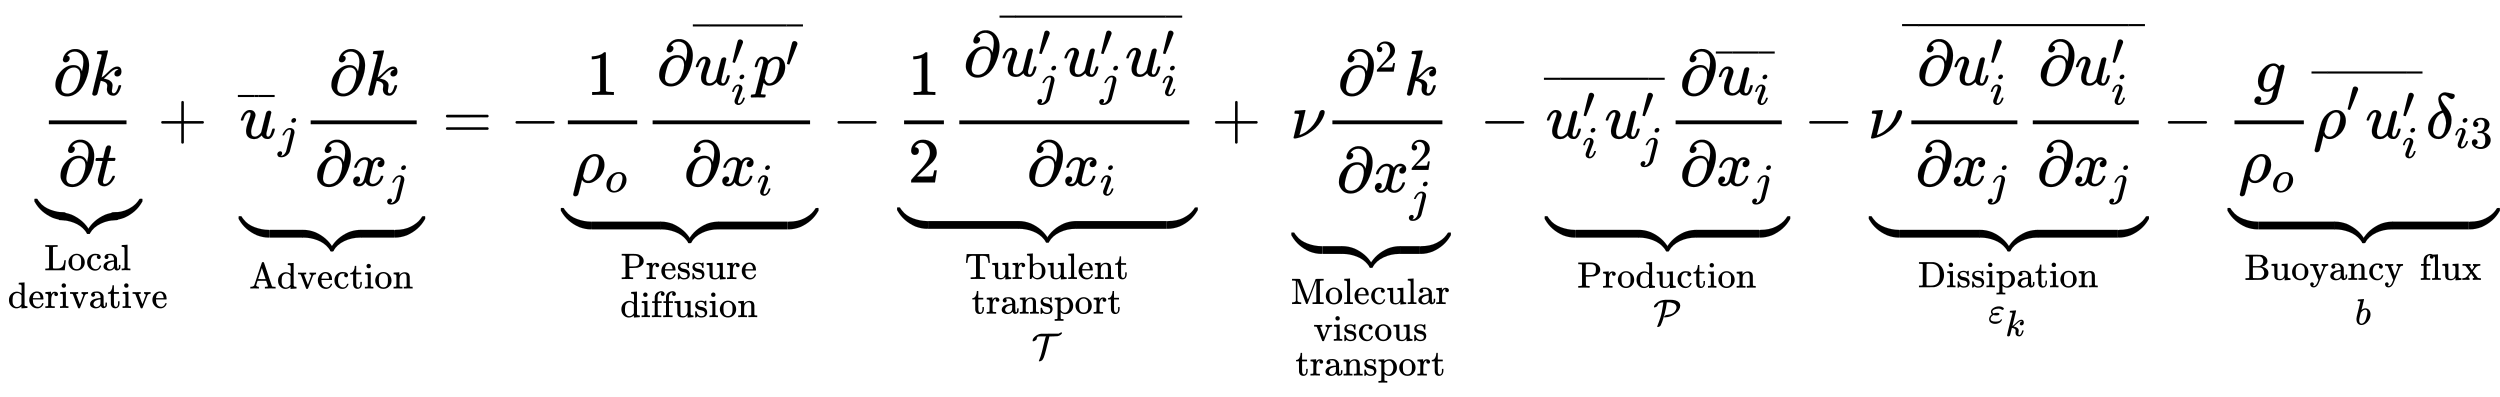 <svg xmlns:xlink="http://www.w3.org/1999/xlink" width="90.423ex" height="14.343ex" style="vertical-align: -9.338ex; margin-right: -0.028ex;" viewBox="0 -2154.8 38931.8 6175.3" role="img" focusable="false" xmlns="http://www.w3.org/2000/svg" aria-labelledby="MathJax-SVG-1-Title"><title id="MathJax-SVG-1-Title">ModifyingBelow StartFraction partial differential k Over partial differential t EndFraction With bottom brace Underscript StartLayout 1st Row  Local 2nd Row  derivative EndLayout Endscripts plus ModifyingBelow u overbar Subscript j Baseline StartFraction partial differential k Over partial differential x Subscript j Baseline EndFraction With bottom brace Underscript StartLayout 1st Row  Advection 2nd Row  Blank EndLayout Endscripts equals minus ModifyingBelow StartFraction 1 Over rho Subscript o Baseline EndFraction StartFraction partial differential ModifyingAbove u prime Subscript i Baseline p Superscript prime Baseline With bar Over partial differential x Subscript i Baseline EndFraction With bottom brace Underscript StartLayout 1st Row  Pressure 2nd Row  diffusion EndLayout Endscripts minus ModifyingBelow one half StartFraction partial differential ModifyingAbove u prime Subscript j Baseline u prime Subscript j Baseline u Subscript i Superscript prime Baseline With bar Over partial differential x Subscript i Baseline EndFraction With bottom brace Underscript StartLayout 1st Row  StartLayout 1st Row  Turbulent 2nd Row  transport EndLayout 2nd Row  script upper T EndLayout Endscripts plus ModifyingBelow nu StartFraction partial differential squared k Over partial differential x Subscript j Superscript 2 Baseline EndFraction With bottom brace Underscript StartLayout 1st Row  StartLayout 1st Row  Molecular 2nd Row  viscous EndLayout 2nd Row  transport EndLayout Endscripts minus ModifyingBelow ModifyingAbove u prime Subscript i Baseline u Subscript j Superscript prime Baseline With bar StartFraction partial differential u Subscript i Baseline overbar Over partial differential x Subscript j Baseline EndFraction With bottom brace Underscript StartLayout 1st Row  Production 2nd Row  script upper P EndLayout Endscripts minus ModifyingBelow nu ModifyingAbove StartFraction partial differential u Subscript i Superscript prime Baseline Over partial differential x Subscript j Baseline EndFraction StartFraction partial differential u Subscript i Superscript prime Baseline Over partial differential x Subscript j Baseline EndFraction With bar With bottom brace Underscript StartLayout 1st Row  Dissipation 2nd Row  epsilon Subscript k Baseline EndLayout Endscripts minus ModifyingBelow StartFraction g Over rho Subscript o Baseline EndFraction ModifyingAbove rho prime u Subscript i Superscript prime Baseline With bar delta Subscript i Baseline 3 Baseline With bottom brace Underscript StartLayout 1st Row  Buoyancy flux 2nd Row  b EndLayout Endscripts</title><defs aria-hidden="true"><path stroke-width="1" id="E1-MJMAIN-2202" d="M202 508Q179 508 169 520T158 547Q158 557 164 577T185 624T230 675T301 710L333 715H345Q378 715 384 714Q447 703 489 661T549 568T566 457Q566 362 519 240T402 53Q321 -22 223 -22Q123 -22 73 56Q42 102 42 148V159Q42 276 129 370T322 465Q383 465 414 434T455 367L458 378Q478 461 478 515Q478 603 437 639T344 676Q266 676 223 612Q264 606 264 572Q264 547 246 528T202 508ZM430 306Q430 372 401 400T333 428Q270 428 222 382Q197 354 183 323T150 221Q132 149 132 116Q132 21 232 21Q244 21 250 22Q327 35 374 112Q389 137 409 196T430 306Z"></path><path stroke-width="1" id="E1-MJMATHI-6B" d="M121 647Q121 657 125 670T137 683Q138 683 209 688T282 694Q294 694 294 686Q294 679 244 477Q194 279 194 272Q213 282 223 291Q247 309 292 354T362 415Q402 442 438 442Q468 442 485 423T503 369Q503 344 496 327T477 302T456 291T438 288Q418 288 406 299T394 328Q394 353 410 369T442 390L458 393Q446 405 434 405H430Q398 402 367 380T294 316T228 255Q230 254 243 252T267 246T293 238T320 224T342 206T359 180T365 147Q365 130 360 106T354 66Q354 26 381 26Q429 26 459 145Q461 153 479 153H483Q499 153 499 144Q499 139 496 130Q455 -11 378 -11Q333 -11 305 15T277 90Q277 108 280 121T283 145Q283 167 269 183T234 206T200 217T182 220H180Q168 178 159 139T145 81T136 44T129 20T122 7T111 -2Q98 -11 83 -11Q66 -11 57 -1T48 16Q48 26 85 176T158 471L195 616Q196 629 188 632T149 637H144Q134 637 131 637T124 640T121 647Z"></path><path stroke-width="1" id="E1-MJMATHI-74" d="M26 385Q19 392 19 395Q19 399 22 411T27 425Q29 430 36 430T87 431H140L159 511Q162 522 166 540T173 566T179 586T187 603T197 615T211 624T229 626Q247 625 254 615T261 596Q261 589 252 549T232 470L222 433Q222 431 272 431H323Q330 424 330 420Q330 398 317 385H210L174 240Q135 80 135 68Q135 26 162 26Q197 26 230 60T283 144Q285 150 288 151T303 153H307Q322 153 322 145Q322 142 319 133Q314 117 301 95T267 48T216 6T155 -11Q125 -11 98 4T59 56Q57 64 57 83V101L92 241Q127 382 128 383Q128 385 77 385H26Z"></path><path stroke-width="1" id="E1-MJSZ4-E152" d="M-24 327L-18 333H-1Q11 333 15 333T22 329T27 322T35 308T54 284Q115 203 225 162T441 120Q454 120 457 117T460 95V60V28Q460 8 457 4T442 0Q355 0 260 36Q75 118 -16 278L-24 292V327Z"></path><path stroke-width="1" id="E1-MJSZ4-E153" d="M-10 60V95Q-10 113 -7 116T9 120Q151 120 250 171T396 284Q404 293 412 305T424 324T431 331Q433 333 451 333H468L474 327V292L466 278Q375 118 190 36Q95 0 8 0Q-5 0 -7 3T-10 24V60Z"></path><path stroke-width="1" id="E1-MJSZ4-E151" d="M-10 60Q-10 104 -10 111T-5 118Q-1 120 10 120Q96 120 190 84Q375 2 466 -158L474 -172V-207L468 -213H451H447Q437 -213 434 -213T428 -209T423 -202T414 -187T396 -163Q331 -82 224 -41T9 0Q-4 0 -7 3T-10 25V60Z"></path><path stroke-width="1" id="E1-MJSZ4-E150" d="M-18 -213L-24 -207V-172L-16 -158Q75 2 260 84Q334 113 415 119Q418 119 427 119T440 120Q454 120 457 117T460 98V60V25Q460 7 457 4T441 0Q308 0 193 -55T25 -205Q21 -211 18 -212T-1 -213H-18Z"></path><path stroke-width="1" id="E1-MJMAIN-4C" d="M128 622Q121 629 117 631T101 634T58 637H25V683H36Q48 680 182 680Q324 680 348 683H360V637H333Q273 637 258 635T233 622L232 342V129Q232 57 237 52Q243 47 313 47Q384 47 410 53Q470 70 498 110T536 221Q536 226 537 238T540 261T542 272T562 273H582V268Q580 265 568 137T554 5V0H25V46H58Q100 47 109 49T128 61V622Z"></path><path stroke-width="1" id="E1-MJMAIN-6F" d="M28 214Q28 309 93 378T250 448Q340 448 405 380T471 215Q471 120 407 55T250 -10Q153 -10 91 57T28 214ZM250 30Q372 30 372 193V225V250Q372 272 371 288T364 326T348 362T317 390T268 410Q263 411 252 411Q222 411 195 399Q152 377 139 338T126 246V226Q126 130 145 91Q177 30 250 30Z"></path><path stroke-width="1" id="E1-MJMAIN-63" d="M370 305T349 305T313 320T297 358Q297 381 312 396Q317 401 317 402T307 404Q281 408 258 408Q209 408 178 376Q131 329 131 219Q131 137 162 90Q203 29 272 29Q313 29 338 55T374 117Q376 125 379 127T395 129H409Q415 123 415 120Q415 116 411 104T395 71T366 33T318 2T249 -11Q163 -11 99 53T34 214Q34 318 99 383T250 448T370 421T404 357Q404 334 387 320Z"></path><path stroke-width="1" id="E1-MJMAIN-61" d="M137 305T115 305T78 320T63 359Q63 394 97 421T218 448Q291 448 336 416T396 340Q401 326 401 309T402 194V124Q402 76 407 58T428 40Q443 40 448 56T453 109V145H493V106Q492 66 490 59Q481 29 455 12T400 -6T353 12T329 54V58L327 55Q325 52 322 49T314 40T302 29T287 17T269 6T247 -2T221 -8T190 -11Q130 -11 82 20T34 107Q34 128 41 147T68 188T116 225T194 253T304 268H318V290Q318 324 312 340Q290 411 215 411Q197 411 181 410T156 406T148 403Q170 388 170 359Q170 334 154 320ZM126 106Q126 75 150 51T209 26Q247 26 276 49T315 109Q317 116 318 175Q318 233 317 233Q309 233 296 232T251 223T193 203T147 166T126 106Z"></path><path stroke-width="1" id="E1-MJMAIN-6C" d="M42 46H56Q95 46 103 60V68Q103 77 103 91T103 124T104 167T104 217T104 272T104 329Q104 366 104 407T104 482T104 542T103 586T103 603Q100 622 89 628T44 637H26V660Q26 683 28 683L38 684Q48 685 67 686T104 688Q121 689 141 690T171 693T182 694H185V379Q185 62 186 60Q190 52 198 49Q219 46 247 46H263V0H255L232 1Q209 2 183 2T145 3T107 3T57 1L34 0H26V46H42Z"></path><path stroke-width="1" id="E1-MJMAIN-64" d="M376 495Q376 511 376 535T377 568Q377 613 367 624T316 637H298V660Q298 683 300 683L310 684Q320 685 339 686T376 688Q393 689 413 690T443 693T454 694H457V390Q457 84 458 81Q461 61 472 55T517 46H535V0Q533 0 459 -5T380 -11H373V44L365 37Q307 -11 235 -11Q158 -11 96 50T34 215Q34 315 97 378T244 442Q319 442 376 393V495ZM373 342Q328 405 260 405Q211 405 173 369Q146 341 139 305T131 211Q131 155 138 120T173 59Q203 26 251 26Q322 26 373 103V342Z"></path><path stroke-width="1" id="E1-MJMAIN-65" d="M28 218Q28 273 48 318T98 391T163 433T229 448Q282 448 320 430T378 380T406 316T415 245Q415 238 408 231H126V216Q126 68 226 36Q246 30 270 30Q312 30 342 62Q359 79 369 104L379 128Q382 131 395 131H398Q415 131 415 121Q415 117 412 108Q393 53 349 21T250 -11Q155 -11 92 58T28 218ZM333 275Q322 403 238 411H236Q228 411 220 410T195 402T166 381T143 340T127 274V267H333V275Z"></path><path stroke-width="1" id="E1-MJMAIN-72" d="M36 46H50Q89 46 97 60V68Q97 77 97 91T98 122T98 161T98 203Q98 234 98 269T98 328L97 351Q94 370 83 376T38 385H20V408Q20 431 22 431L32 432Q42 433 60 434T96 436Q112 437 131 438T160 441T171 442H174V373Q213 441 271 441H277Q322 441 343 419T364 373Q364 352 351 337T313 322Q288 322 276 338T263 372Q263 381 265 388T270 400T273 405Q271 407 250 401Q234 393 226 386Q179 341 179 207V154Q179 141 179 127T179 101T180 81T180 66V61Q181 59 183 57T188 54T193 51T200 49T207 48T216 47T225 47T235 46T245 46H276V0H267Q249 3 140 3Q37 3 28 0H20V46H36Z"></path><path stroke-width="1" id="E1-MJMAIN-69" d="M69 609Q69 637 87 653T131 669Q154 667 171 652T188 609Q188 579 171 564T129 549Q104 549 87 564T69 609ZM247 0Q232 3 143 3Q132 3 106 3T56 1L34 0H26V46H42Q70 46 91 49Q100 53 102 60T104 102V205V293Q104 345 102 359T88 378Q74 385 41 385H30V408Q30 431 32 431L42 432Q52 433 70 434T106 436Q123 437 142 438T171 441T182 442H185V62Q190 52 197 50T232 46H255V0H247Z"></path><path stroke-width="1" id="E1-MJMAIN-76" d="M338 431Q344 429 422 429Q479 429 503 431H508V385H497Q439 381 423 345Q421 341 356 172T288 -2Q283 -11 263 -11Q244 -11 239 -2Q99 359 98 364Q93 378 82 381T43 385H19V431H25L33 430Q41 430 53 430T79 430T104 429T122 428Q217 428 232 431H240V385H226Q187 384 184 370Q184 366 235 234L286 102L377 341V349Q377 363 367 372T349 383T335 385H331V431H338Z"></path><path stroke-width="1" id="E1-MJMAIN-74" d="M27 422Q80 426 109 478T141 600V615H181V431H316V385H181V241Q182 116 182 100T189 68Q203 29 238 29Q282 29 292 100Q293 108 293 146V181H333V146V134Q333 57 291 17Q264 -10 221 -10Q187 -10 162 2T124 33T105 68T98 100Q97 107 97 248V385H18V422H27Z"></path><path stroke-width="1" id="E1-MJMAIN-2B" d="M56 237T56 250T70 270H369V420L370 570Q380 583 389 583Q402 583 409 568V270H707Q722 262 722 250T707 230H409V-68Q401 -82 391 -82H389H387Q375 -82 369 -68V230H70Q56 237 56 250Z"></path><path stroke-width="1" id="E1-MJMATHI-75" d="M21 287Q21 295 30 318T55 370T99 420T158 442Q204 442 227 417T250 358Q250 340 216 246T182 105Q182 62 196 45T238 27T291 44T328 78L339 95Q341 99 377 247Q407 367 413 387T427 416Q444 431 463 431Q480 431 488 421T496 402L420 84Q419 79 419 68Q419 43 426 35T447 26Q469 29 482 57T512 145Q514 153 532 153Q551 153 551 144Q550 139 549 130T540 98T523 55T498 17T462 -8Q454 -10 438 -10Q372 -10 347 46Q345 45 336 36T318 21T296 6T267 -6T233 -11Q189 -11 155 7Q103 38 103 113Q103 170 138 262T173 379Q173 380 173 381Q173 390 173 393T169 400T158 404H154Q131 404 112 385T82 344T65 302T57 280Q55 278 41 278H27Q21 284 21 287Z"></path><path stroke-width="1" id="E1-MJMAIN-AF" d="M69 544V590H430V544H69Z"></path><path stroke-width="1" id="E1-MJMATHI-6A" d="M297 596Q297 627 318 644T361 661Q378 661 389 651T403 623Q403 595 384 576T340 557Q322 557 310 567T297 596ZM288 376Q288 405 262 405Q240 405 220 393T185 362T161 325T144 293L137 279Q135 278 121 278H107Q101 284 101 286T105 299Q126 348 164 391T252 441Q253 441 260 441T272 442Q296 441 316 432Q341 418 354 401T367 348V332L318 133Q267 -67 264 -75Q246 -125 194 -164T75 -204Q25 -204 7 -183T-12 -137Q-12 -110 7 -91T53 -71Q70 -71 82 -81T95 -112Q95 -148 63 -167Q69 -168 77 -168Q111 -168 139 -140T182 -74L193 -32Q204 11 219 72T251 197T278 308T289 365Q289 372 288 376Z"></path><path stroke-width="1" id="E1-MJMATHI-78" d="M52 289Q59 331 106 386T222 442Q257 442 286 424T329 379Q371 442 430 442Q467 442 494 420T522 361Q522 332 508 314T481 292T458 288Q439 288 427 299T415 328Q415 374 465 391Q454 404 425 404Q412 404 406 402Q368 386 350 336Q290 115 290 78Q290 50 306 38T341 26Q378 26 414 59T463 140Q466 150 469 151T485 153H489Q504 153 504 145Q504 144 502 134Q486 77 440 33T333 -11Q263 -11 227 52Q186 -10 133 -10H127Q78 -10 57 16T35 71Q35 103 54 123T99 143Q142 143 142 101Q142 81 130 66T107 46T94 41L91 40Q91 39 97 36T113 29T132 26Q168 26 194 71Q203 87 217 139T245 247T261 313Q266 340 266 352Q266 380 251 392T217 404Q177 404 142 372T93 290Q91 281 88 280T72 278H58Q52 284 52 289Z"></path><path stroke-width="1" id="E1-MJSZ4-E154" d="M-10 0V120H410V0H-10Z"></path><path stroke-width="1" id="E1-MJMAIN-41" d="M255 0Q240 3 140 3Q48 3 39 0H32V46H47Q119 49 139 88Q140 91 192 245T295 553T348 708Q351 716 366 716H376Q396 715 400 709Q402 707 508 390L617 67Q624 54 636 51T687 46H717V0H708Q699 3 581 3Q458 3 437 0H427V46H440Q510 46 510 64Q510 66 486 138L462 209H229L209 150Q189 91 189 85Q189 72 209 59T259 46H264V0H255ZM447 255L345 557L244 256Q244 255 345 255H447Z"></path><path stroke-width="1" id="E1-MJMAIN-6E" d="M41 46H55Q94 46 102 60V68Q102 77 102 91T102 122T103 161T103 203Q103 234 103 269T102 328V351Q99 370 88 376T43 385H25V408Q25 431 27 431L37 432Q47 433 65 434T102 436Q119 437 138 438T167 441T178 442H181V402Q181 364 182 364T187 369T199 384T218 402T247 421T285 437Q305 442 336 442Q450 438 463 329Q464 322 464 190V104Q464 66 466 59T477 49Q498 46 526 46H542V0H534L510 1Q487 2 460 2T422 3Q319 3 310 0H302V46H318Q379 46 379 62Q380 64 380 200Q379 335 378 343Q372 371 358 385T334 402T308 404Q263 404 229 370Q202 343 195 315T187 232V168V108Q187 78 188 68T191 55T200 49Q221 46 249 46H265V0H257L234 1Q210 2 183 2T145 3Q42 3 33 0H25V46H41Z"></path><path stroke-width="1" id="E1-MJMAIN-3D" d="M56 347Q56 360 70 367H707Q722 359 722 347Q722 336 708 328L390 327H72Q56 332 56 347ZM56 153Q56 168 72 173H708Q722 163 722 153Q722 140 707 133H70Q56 140 56 153Z"></path><path stroke-width="1" id="E1-MJMAIN-2212" d="M84 237T84 250T98 270H679Q694 262 694 250T679 230H98Q84 237 84 250Z"></path><path stroke-width="1" id="E1-MJMAIN-31" d="M213 578L200 573Q186 568 160 563T102 556H83V602H102Q149 604 189 617T245 641T273 663Q275 666 285 666Q294 666 302 660V361L303 61Q310 54 315 52T339 48T401 46H427V0H416Q395 3 257 3Q121 3 100 0H88V46H114Q136 46 152 46T177 47T193 50T201 52T207 57T213 61V578Z"></path><path stroke-width="1" id="E1-MJMATHI-3C1" d="M58 -216Q25 -216 23 -186Q23 -176 73 26T127 234Q143 289 182 341Q252 427 341 441Q343 441 349 441T359 442Q432 442 471 394T510 276Q510 219 486 165T425 74T345 13T266 -10H255H248Q197 -10 165 35L160 41L133 -71Q108 -168 104 -181T92 -202Q76 -216 58 -216ZM424 322Q424 359 407 382T357 405Q322 405 287 376T231 300Q217 269 193 170L176 102Q193 26 260 26Q298 26 334 62Q367 92 389 158T418 266T424 322Z"></path><path stroke-width="1" id="E1-MJMATHI-6F" d="M201 -11Q126 -11 80 38T34 156Q34 221 64 279T146 380Q222 441 301 441Q333 441 341 440Q354 437 367 433T402 417T438 387T464 338T476 268Q476 161 390 75T201 -11ZM121 120Q121 70 147 48T206 26Q250 26 289 58T351 142Q360 163 374 216T388 308Q388 352 370 375Q346 405 306 405Q243 405 195 347Q158 303 140 230T121 120Z"></path><path stroke-width="1" id="E1-MJMAIN-2032" d="M79 43Q73 43 52 49T30 61Q30 68 85 293T146 528Q161 560 198 560Q218 560 240 545T262 501Q262 496 260 486Q259 479 173 263T84 45T79 43Z"></path><path stroke-width="1" id="E1-MJMATHI-69" d="M184 600Q184 624 203 642T247 661Q265 661 277 649T290 619Q290 596 270 577T226 557Q211 557 198 567T184 600ZM21 287Q21 295 30 318T54 369T98 420T158 442Q197 442 223 419T250 357Q250 340 236 301T196 196T154 83Q149 61 149 51Q149 26 166 26Q175 26 185 29T208 43T235 78T260 137Q263 149 265 151T282 153Q302 153 302 143Q302 135 293 112T268 61T223 11T161 -11Q129 -11 102 10T74 74Q74 91 79 106T122 220Q160 321 166 341T173 380Q173 404 156 404H154Q124 404 99 371T61 287Q60 286 59 284T58 281T56 279T53 278T49 278T41 278H27Q21 284 21 287Z"></path><path stroke-width="1" id="E1-MJMATHI-70" d="M23 287Q24 290 25 295T30 317T40 348T55 381T75 411T101 433T134 442Q209 442 230 378L240 387Q302 442 358 442Q423 442 460 395T497 281Q497 173 421 82T249 -10Q227 -10 210 -4Q199 1 187 11T168 28L161 36Q160 35 139 -51T118 -138Q118 -144 126 -145T163 -148H188Q194 -155 194 -157T191 -175Q188 -187 185 -190T172 -194Q170 -194 161 -194T127 -193T65 -192Q-5 -192 -24 -194H-32Q-39 -187 -39 -183Q-37 -156 -26 -148H-6Q28 -147 33 -136Q36 -130 94 103T155 350Q156 355 156 364Q156 405 131 405Q109 405 94 377T71 316T59 280Q57 278 43 278H29Q23 284 23 287ZM178 102Q200 26 252 26Q282 26 310 49T356 107Q374 141 392 215T411 325V331Q411 405 350 405Q339 405 328 402T306 393T286 380T269 365T254 350T243 336T235 326L232 322Q232 321 229 308T218 264T204 212Q178 106 178 102Z"></path><path stroke-width="1" id="E1-MJMAIN-50" d="M130 622Q123 629 119 631T103 634T60 637H27V683H214Q237 683 276 683T331 684Q419 684 471 671T567 616Q624 563 624 489Q624 421 573 372T451 307Q429 302 328 301H234V181Q234 62 237 58Q245 47 304 46H337V0H326Q305 3 182 3Q47 3 38 0H27V46H60Q102 47 111 49T130 61V622ZM507 488Q507 514 506 528T500 564T483 597T450 620T397 635Q385 637 307 637H286Q237 637 234 628Q231 624 231 483V342H302H339Q390 342 423 349T481 382Q507 411 507 488Z"></path><path stroke-width="1" id="E1-MJMAIN-73" d="M295 316Q295 356 268 385T190 414Q154 414 128 401Q98 382 98 349Q97 344 98 336T114 312T157 287Q175 282 201 278T245 269T277 256Q294 248 310 236T342 195T359 133Q359 71 321 31T198 -10H190Q138 -10 94 26L86 19L77 10Q71 4 65 -1L54 -11H46H42Q39 -11 33 -5V74V132Q33 153 35 157T45 162H54Q66 162 70 158T75 146T82 119T101 77Q136 26 198 26Q295 26 295 104Q295 133 277 151Q257 175 194 187T111 210Q75 227 54 256T33 318Q33 357 50 384T93 424T143 442T187 447H198Q238 447 268 432L283 424L292 431Q302 440 314 448H322H326Q329 448 335 442V310L329 304H301Q295 310 295 316Z"></path><path stroke-width="1" id="E1-MJMAIN-75" d="M383 58Q327 -10 256 -10H249Q124 -10 105 89Q104 96 103 226Q102 335 102 348T96 369Q86 385 36 385H25V408Q25 431 27 431L38 432Q48 433 67 434T105 436Q122 437 142 438T172 441T184 442H187V261Q188 77 190 64Q193 49 204 40Q224 26 264 26Q290 26 311 35T343 58T363 90T375 120T379 144Q379 145 379 161T380 201T380 248V315Q380 361 370 372T320 385H302V431Q304 431 378 436T457 442H464V264Q464 84 465 81Q468 61 479 55T524 46H542V0Q540 0 467 -5T390 -11H383V58Z"></path><path stroke-width="1" id="E1-MJMAIN-66" d="M273 0Q255 3 146 3Q43 3 34 0H26V46H42Q70 46 91 49Q99 52 103 60Q104 62 104 224V385H33V431H104V497L105 564L107 574Q126 639 171 668T266 704Q267 704 275 704T289 705Q330 702 351 679T372 627Q372 604 358 590T321 576T284 590T270 627Q270 647 288 667H284Q280 668 273 668Q245 668 223 647T189 592Q183 572 182 497V431H293V385H185V225Q185 63 186 61T189 57T194 54T199 51T206 49T213 48T222 47T231 47T241 46T251 46H282V0H273Z"></path><path stroke-width="1" id="E1-MJMAIN-32" d="M109 429Q82 429 66 447T50 491Q50 562 103 614T235 666Q326 666 387 610T449 465Q449 422 429 383T381 315T301 241Q265 210 201 149L142 93L218 92Q375 92 385 97Q392 99 409 186V189H449V186Q448 183 436 95T421 3V0H50V19V31Q50 38 56 46T86 81Q115 113 136 137Q145 147 170 174T204 211T233 244T261 278T284 308T305 340T320 369T333 401T340 431T343 464Q343 527 309 573T212 619Q179 619 154 602T119 569T109 550Q109 549 114 549Q132 549 151 535T170 489Q170 464 154 447T109 429Z"></path><path stroke-width="1" id="E1-MJMAIN-54" d="M36 443Q37 448 46 558T55 671V677H666V671Q667 666 676 556T685 443V437H645V443Q645 445 642 478T631 544T610 593Q593 614 555 625Q534 630 478 630H451H443Q417 630 414 618Q413 616 413 339V63Q420 53 439 50T528 46H558V0H545L361 3Q186 1 177 0H164V46H194Q264 46 283 49T309 63V339V550Q309 620 304 625T271 630H244H224Q154 630 119 601Q101 585 93 554T81 486T76 443V437H36V443Z"></path><path stroke-width="1" id="E1-MJMAIN-62" d="M307 -11Q234 -11 168 55L158 37Q156 34 153 28T147 17T143 10L138 1L118 0H98V298Q98 599 97 603Q94 622 83 628T38 637H20V660Q20 683 22 683L32 684Q42 685 61 686T98 688Q115 689 135 690T165 693T176 694H179V543Q179 391 180 391L183 394Q186 397 192 401T207 411T228 421T254 431T286 439T323 442Q401 442 461 379T522 216Q522 115 458 52T307 -11ZM182 98Q182 97 187 90T196 79T206 67T218 55T233 44T250 35T271 29T295 26Q330 26 363 46T412 113Q424 148 424 212Q424 287 412 323Q385 405 300 405Q270 405 239 390T188 347L182 339V98Z"></path><path stroke-width="1" id="E1-MJMAIN-70" d="M36 -148H50Q89 -148 97 -134V-126Q97 -119 97 -107T97 -77T98 -38T98 6T98 55T98 106Q98 140 98 177T98 243T98 296T97 335T97 351Q94 370 83 376T38 385H20V408Q20 431 22 431L32 432Q42 433 61 434T98 436Q115 437 135 438T165 441T176 442H179V416L180 390L188 397Q247 441 326 441Q407 441 464 377T522 216Q522 115 457 52T310 -11Q242 -11 190 33L182 40V-45V-101Q182 -128 184 -134T195 -145Q216 -148 244 -148H260V-194H252L228 -193Q205 -192 178 -192T140 -191Q37 -191 28 -194H20V-148H36ZM424 218Q424 292 390 347T305 402Q234 402 182 337V98Q222 26 294 26Q345 26 384 80T424 218Z"></path><path stroke-width="1" id="E1-MJCAL-54" d="M49 475Q34 475 34 490Q34 552 106 611T261 681Q272 683 507 683H742Q790 717 816 717Q833 717 833 708Q833 682 795 653T714 615Q691 610 588 609Q490 609 490 607L483 580Q476 554 462 496T435 392Q410 289 395 231T363 116T335 34T309 -15T279 -47T242 -64Q231 -68 218 -68Q203 -68 203 -57Q203 -52 211 -38Q224 -7 234 20T251 66T268 123T283 179T304 261T328 360Q342 415 360 488Q380 567 384 582T397 605Q400 607 401 609H302H244Q200 609 188 607T167 596Q145 572 145 541Q145 520 109 498T49 475Z"></path><path stroke-width="1" id="E1-MJMATHI-3BD" d="M74 431Q75 431 146 436T219 442Q231 442 231 434Q231 428 185 241L137 51H140L150 55Q161 59 177 67T214 86T261 119T312 165Q410 264 445 394Q458 442 496 442Q509 442 519 434T530 411Q530 390 516 352T469 262T388 162T267 70T106 5Q81 -2 71 -2Q66 -2 59 -1T51 1Q45 5 45 11Q45 13 88 188L132 364Q133 377 125 380T86 385H65Q59 391 59 393T61 412Q65 431 74 431Z"></path><path stroke-width="1" id="E1-MJMAIN-4D" d="M132 622Q125 629 121 631T105 634T62 637H29V683H135Q221 683 232 682T249 675Q250 674 354 398L458 124L562 398Q666 674 668 675Q671 681 683 682T781 683H887V637H854Q814 636 803 634T785 622V61Q791 51 802 49T854 46H887V0H876Q855 3 736 3Q605 3 596 0H585V46H618Q660 47 669 49T688 61V347Q688 424 688 461T688 546T688 613L687 632Q454 14 450 7Q446 1 430 1T410 7Q409 9 292 316L176 624V606Q175 588 175 543T175 463T175 356L176 86Q187 50 261 46H278V0H269Q254 3 154 3Q52 3 37 0H29V46H46Q78 48 98 56T122 69T132 86V622Z"></path><path stroke-width="1" id="E1-MJCAL-50" d="M37 475Q19 475 19 487Q19 536 103 604T327 682Q329 682 344 682T380 682T421 683H463Q625 683 695 615Q718 591 726 564Q733 547 733 525Q733 412 607 312T321 205H312Q293 205 293 217Q293 224 302 236T333 260T385 274Q558 287 614 407Q633 445 633 477Q633 515 612 543T556 585T481 607T399 614H370L368 603Q352 463 312 312T242 82T202 -13Q190 -33 164 -45T121 -57Q108 -57 108 -45Q108 -40 120 -10T151 73T192 190T233 349T266 539Q267 546 269 565T272 598T274 613H270Q209 613 163 588Q131 572 113 518Q102 502 80 490T37 475Z"></path><path stroke-width="1" id="E1-MJMAIN-44" d="M130 622Q123 629 119 631T103 634T60 637H27V683H228Q399 682 419 682T461 676Q504 667 546 641T626 573T685 470T708 336Q708 210 634 116T442 3Q429 1 228 0H27V46H60Q102 47 111 49T130 61V622ZM593 338Q593 439 571 501T493 602Q439 637 355 637H322H294Q238 637 234 628Q231 624 231 344Q231 62 232 59Q233 49 248 48T339 46H350Q456 46 515 95Q561 133 577 191T593 338Z"></path><path stroke-width="1" id="E1-MJMATHI-3B5" d="M190 -22Q124 -22 76 11T27 107Q27 174 97 232L107 239L99 248Q76 273 76 304Q76 364 144 408T290 452H302Q360 452 405 421Q428 405 428 392Q428 381 417 369T391 356Q382 356 371 365T338 383T283 392Q217 392 167 368T116 308Q116 289 133 272Q142 263 145 262T157 264Q188 278 238 278H243Q308 278 308 247Q308 206 223 206Q177 206 142 219L132 212Q68 169 68 112Q68 39 201 39Q253 39 286 49T328 72T345 94T362 105Q376 103 376 88Q376 79 365 62T334 26T275 -8T190 -22Z"></path><path stroke-width="1" id="E1-MJMATHI-67" d="M311 43Q296 30 267 15T206 0Q143 0 105 45T66 160Q66 265 143 353T314 442Q361 442 401 394L404 398Q406 401 409 404T418 412T431 419T447 422Q461 422 470 413T480 394Q480 379 423 152T363 -80Q345 -134 286 -169T151 -205Q10 -205 10 -137Q10 -111 28 -91T74 -71Q89 -71 102 -80T116 -111Q116 -121 114 -130T107 -144T99 -154T92 -162L90 -164H91Q101 -167 151 -167Q189 -167 211 -155Q234 -144 254 -122T282 -75Q288 -56 298 -13Q311 35 311 43ZM384 328L380 339Q377 350 375 354T369 368T359 382T346 393T328 402T306 405Q262 405 221 352Q191 313 171 233T151 117Q151 38 213 38Q269 38 323 108L331 118L384 328Z"></path><path stroke-width="1" id="E1-MJMATHI-3B4" d="M195 609Q195 656 227 686T302 717Q319 716 351 709T407 697T433 690Q451 682 451 662Q451 644 438 628T403 612Q382 612 348 641T288 671T249 657T235 628Q235 584 334 463Q401 379 401 292Q401 169 340 80T205 -10H198Q127 -10 83 36T36 153Q36 286 151 382Q191 413 252 434Q252 435 245 449T230 481T214 521T201 566T195 609ZM112 130Q112 83 136 55T204 27Q233 27 256 51T291 111T309 178T316 232Q316 267 309 298T295 344T269 400L259 396Q215 381 183 342T137 256T118 179T112 130Z"></path><path stroke-width="1" id="E1-MJMAIN-33" d="M127 463Q100 463 85 480T69 524Q69 579 117 622T233 665Q268 665 277 664Q351 652 390 611T430 522Q430 470 396 421T302 350L299 348Q299 347 308 345T337 336T375 315Q457 262 457 175Q457 96 395 37T238 -22Q158 -22 100 21T42 130Q42 158 60 175T105 193Q133 193 151 175T169 130Q169 119 166 110T159 94T148 82T136 74T126 70T118 67L114 66Q165 21 238 21Q293 21 321 74Q338 107 338 175V195Q338 290 274 322Q259 328 213 329L171 330L168 332Q166 335 166 348Q166 366 174 366Q202 366 232 371Q266 376 294 413T322 525V533Q322 590 287 612Q265 626 240 626Q208 626 181 615T143 592T132 580H135Q138 579 143 578T153 573T165 566T175 555T183 540T186 520Q186 498 172 481T127 463Z"></path><path stroke-width="1" id="E1-MJMAIN-42" d="M131 622Q124 629 120 631T104 634T61 637H28V683H229H267H346Q423 683 459 678T531 651Q574 627 599 590T624 512Q624 461 583 419T476 360L466 357Q539 348 595 302T651 187Q651 119 600 67T469 3Q456 1 242 0H28V46H61Q103 47 112 49T131 61V622ZM511 513Q511 560 485 594T416 636Q415 636 403 636T371 636T333 637Q266 637 251 636T232 628Q229 624 229 499V374H312L396 375L406 377Q410 378 417 380T442 393T474 417T499 456T511 513ZM537 188Q537 239 509 282T430 336L329 337H229V200V116Q229 57 234 52Q240 47 334 47H383Q425 47 443 53Q486 67 511 104T537 188Z"></path><path stroke-width="1" id="E1-MJMAIN-79" d="M69 -66Q91 -66 104 -80T118 -116Q118 -134 109 -145T91 -160Q84 -163 97 -166Q104 -168 111 -168Q131 -168 148 -159T175 -138T197 -106T213 -75T225 -43L242 0L170 183Q150 233 125 297Q101 358 96 368T80 381Q79 382 78 382Q66 385 34 385H19V431H26L46 430Q65 430 88 429T122 428Q129 428 142 428T171 429T200 430T224 430L233 431H241V385H232Q183 385 185 366L286 112Q286 113 332 227L376 341V350Q376 365 366 373T348 383T334 385H331V431H337H344Q351 431 361 431T382 430T405 429T422 429Q477 429 503 431H508V385H497Q441 380 422 345Q420 343 378 235T289 9T227 -131Q180 -204 113 -204Q69 -204 44 -177T19 -116Q19 -89 35 -78T69 -66Z"></path><path stroke-width="1" id="E1-MJMAIN-78" d="M201 0Q189 3 102 3Q26 3 17 0H11V46H25Q48 47 67 52T96 61T121 78T139 96T160 122T180 150L226 210L168 288Q159 301 149 315T133 336T122 351T113 363T107 370T100 376T94 379T88 381T80 383Q74 383 44 385H16V431H23Q59 429 126 429Q219 429 229 431H237V385Q201 381 201 369Q201 367 211 353T239 315T268 274L272 270L297 304Q329 345 329 358Q329 364 327 369T322 376T317 380T310 384L307 385H302V431H309Q324 428 408 428Q487 428 493 431H499V385H492Q443 385 411 368Q394 360 377 341T312 257L296 236L358 151Q424 61 429 57T446 50Q464 46 499 46H516V0H510H502Q494 1 482 1T457 2T432 2T414 3Q403 3 377 3T327 1L304 0H295V46H298Q309 46 320 51T331 63Q331 65 291 120L250 175Q249 174 219 133T185 88Q181 83 181 74Q181 63 188 55T206 46Q208 46 208 23V0H201Z"></path><path stroke-width="1" id="E1-MJMATHI-62" d="M73 647Q73 657 77 670T89 683Q90 683 161 688T234 694Q246 694 246 685T212 542Q204 508 195 472T180 418L176 399Q176 396 182 402Q231 442 283 442Q345 442 383 396T422 280Q422 169 343 79T173 -11Q123 -11 82 27T40 150V159Q40 180 48 217T97 414Q147 611 147 623T109 637Q104 637 101 637H96Q86 637 83 637T76 640T73 647ZM336 325V331Q336 405 275 405Q258 405 240 397T207 376T181 352T163 330L157 322L136 236Q114 150 114 114Q114 66 138 42Q154 26 178 26Q211 26 245 58Q270 81 285 114T318 219Q336 291 336 325Z"></path></defs><g stroke="currentColor" fill="currentColor" stroke-width="0" transform="matrix(1 0 0 -1 0 0)" aria-hidden="true"><g transform="translate(537,0)"><g transform="translate(104,0)"><g transform="translate(120,0)"><rect stroke="none" width="1209" height="60" x="0" y="220"></rect><g transform="translate(60,676)"> <use xlink:href="#E1-MJMAIN-2202" x="0" y="0"></use> <use xlink:href="#E1-MJMATHI-6B" x="567" y="0"></use></g><g transform="translate(140,-736)"> <use xlink:href="#E1-MJMAIN-2202" x="0" y="0"></use> <use xlink:href="#E1-MJMATHI-74" x="567" y="0"></use></g></g></g><g transform="translate(0,-1273)"> <use xlink:href="#E1-MJSZ4-E152" x="23" y="0"></use><g transform="translate(390,0)"> <use xlink:href="#E1-MJSZ4-E151"></use> <use xlink:href="#E1-MJSZ4-E150" x="450" y="0"></use></g> <use xlink:href="#E1-MJSZ4-E153" x="1207" y="0"></use></g></g><g transform="translate(0,-2382)"><g transform="translate(120,0)"><g transform="translate(571,328)"> <use transform="scale(0.574)" xlink:href="#E1-MJMAIN-4C"></use> <use transform="scale(0.574)" xlink:href="#E1-MJMAIN-6F" x="625" y="0"></use> <use transform="scale(0.574)" xlink:href="#E1-MJMAIN-63" x="1126" y="0"></use> <use transform="scale(0.574)" xlink:href="#E1-MJMAIN-61" x="1570" y="0"></use> <use transform="scale(0.574)" xlink:href="#E1-MJMAIN-6C" x="2071" y="0"></use></g><g transform="translate(0,-259)"> <use transform="scale(0.574)" xlink:href="#E1-MJMAIN-64"></use> <use transform="scale(0.574)" xlink:href="#E1-MJMAIN-65" x="556" y="0"></use> <use transform="scale(0.574)" xlink:href="#E1-MJMAIN-72" x="1001" y="0"></use> <use transform="scale(0.574)" xlink:href="#E1-MJMAIN-69" x="1393" y="0"></use> <use transform="scale(0.574)" xlink:href="#E1-MJMAIN-76" x="1672" y="0"></use> <use transform="scale(0.574)" xlink:href="#E1-MJMAIN-61" x="2200" y="0"></use> <use transform="scale(0.574)" xlink:href="#E1-MJMAIN-74" x="2701" y="0"></use> <use transform="scale(0.574)" xlink:href="#E1-MJMAIN-69" x="3090" y="0"></use> <use transform="scale(0.574)" xlink:href="#E1-MJMAIN-76" x="3369" y="0"></use> <use transform="scale(0.574)" xlink:href="#E1-MJMAIN-65" x="3897" y="0"></use></g></g></g> <use xlink:href="#E1-MJMAIN-2B" x="2454" y="0"></use><g transform="translate(3705,0)"> <use xlink:href="#E1-MJMATHI-75" x="24" y="0"></use><g transform="translate(0,259)"> <use transform="scale(0.707)" xlink:href="#E1-MJMAIN-AF" x="-70" y="0"></use><g transform="translate(243.335,0) scale(0.243,1)"> <use transform="scale(0.707)" xlink:href="#E1-MJMAIN-AF"></use></g> <use transform="scale(0.707)" xlink:href="#E1-MJMAIN-AF" x="379" y="0"></use></g> <use transform="scale(0.707)" xlink:href="#E1-MJMATHI-6A" x="879" y="-213"></use><g transform="translate(1013,0)"><g transform="translate(120,0)"><rect stroke="none" width="1651" height="60" x="0" y="220"></rect><g transform="translate(281,676)"> <use xlink:href="#E1-MJMAIN-2202" x="0" y="0"></use> <use xlink:href="#E1-MJMATHI-6B" x="567" y="0"></use></g><g transform="translate(60,-736)"> <use xlink:href="#E1-MJMAIN-2202" x="0" y="0"></use><g transform="translate(567,0)"> <use xlink:href="#E1-MJMATHI-78" x="0" y="0"></use> <use transform="scale(0.707)" xlink:href="#E1-MJMATHI-6A" x="809" y="-213"></use></g></g></g></g><g transform="translate(12,-1545)"> <use xlink:href="#E1-MJSZ4-E152" x="23" y="0"></use><g transform="translate(495.721,0) scale(1.234,1)"> <use xlink:href="#E1-MJSZ4-E154"></use></g><g transform="translate(1002,0)"> <use xlink:href="#E1-MJSZ4-E151"></use> <use xlink:href="#E1-MJSZ4-E150" x="450" y="0"></use></g><g transform="translate(1914.901,0) scale(1.234,1)"> <use xlink:href="#E1-MJSZ4-E154"></use></g> <use xlink:href="#E1-MJSZ4-E153" x="2430" y="0"></use></g><g transform="translate(55,-2651)"><g transform="translate(120,0)"><g transform="translate(0,313)"> <use transform="scale(0.574)" xlink:href="#E1-MJMAIN-41"></use> <use transform="scale(0.574)" xlink:href="#E1-MJMAIN-64" x="750" y="0"></use> <use transform="scale(0.574)" xlink:href="#E1-MJMAIN-76" x="1307" y="0"></use> <use transform="scale(0.574)" xlink:href="#E1-MJMAIN-65" x="1835" y="0"></use> <use transform="scale(0.574)" xlink:href="#E1-MJMAIN-63" x="2280" y="0"></use> <use transform="scale(0.574)" xlink:href="#E1-MJMAIN-74" x="2724" y="0"></use> <use transform="scale(0.574)" xlink:href="#E1-MJMAIN-69" x="3114" y="0"></use> <use transform="scale(0.574)" xlink:href="#E1-MJMAIN-6F" x="3392" y="0"></use> <use transform="scale(0.574)" xlink:href="#E1-MJMAIN-6E" x="3893" y="0"></use></g></g></g></g> <use xlink:href="#E1-MJMAIN-3D" x="6888" y="0"></use> <use xlink:href="#E1-MJMAIN-2212" x="7944" y="0"></use><g transform="translate(8723,0)"><g transform="translate(120,0)"><rect stroke="none" width="1080" height="60" x="0" y="220"></rect> <use xlink:href="#E1-MJMAIN-31" x="290" y="676"></use><g transform="translate(60,-686)"> <use xlink:href="#E1-MJMATHI-3C1" x="0" y="0"></use> <use transform="scale(0.707)" xlink:href="#E1-MJMATHI-6F" x="731" y="-213"></use></g></g><g transform="translate(1320,0)"><g transform="translate(120,0)"><rect stroke="none" width="2452" height="60" x="0" y="220"></rect><g transform="translate(60,831)"> <use xlink:href="#E1-MJMAIN-2202" x="0" y="0"></use><g transform="translate(567,0)"><g transform="translate(24,0)"> <use xlink:href="#E1-MJMATHI-75" x="0" y="0"></use> <use transform="scale(0.707)" xlink:href="#E1-MJMAIN-2032" x="809" y="445"></use> <use transform="scale(0.707)" xlink:href="#E1-MJMATHI-69" x="809" y="-430"></use><g transform="translate(916,0)"> <use xlink:href="#E1-MJMATHI-70" x="0" y="0"></use> <use transform="scale(0.707)" xlink:href="#E1-MJMAIN-2032" x="712" y="408"></use></g></g><g transform="translate(0,527)"> <use transform="scale(0.707)" xlink:href="#E1-MJMAIN-AF" x="-70" y="0"></use><g transform="translate(23.358,0) scale(4.719,1)"> <use transform="scale(0.707)" xlink:href="#E1-MJMAIN-AF"></use></g> <use transform="scale(0.707)" xlink:href="#E1-MJMAIN-AF" x="1995" y="0"></use></g></g></g><g transform="translate(483,-736)"> <use xlink:href="#E1-MJMAIN-2202" x="0" y="0"></use><g transform="translate(567,0)"> <use xlink:href="#E1-MJMATHI-78" x="0" y="0"></use> <use transform="scale(0.707)" xlink:href="#E1-MJMATHI-69" x="809" y="-213"></use></g></g></g></g><g transform="translate(12,-1417)"> <use xlink:href="#E1-MJSZ4-E152" x="23" y="0"></use><g transform="translate(508.247,0) scale(2.552,1)"> <use xlink:href="#E1-MJSZ4-E154"></use></g><g transform="translate(1555,0)"> <use xlink:href="#E1-MJSZ4-E151"></use> <use xlink:href="#E1-MJSZ4-E150" x="450" y="0"></use></g><g transform="translate(2481.202,0) scale(2.552,1)"> <use xlink:href="#E1-MJSZ4-E154"></use></g> <use xlink:href="#E1-MJSZ4-E153" x="3538" y="0"></use></g><g transform="translate(814,-2522)"><g transform="translate(120,0)"><g transform="translate(9,331)"> <use transform="scale(0.574)" xlink:href="#E1-MJMAIN-50"></use> <use transform="scale(0.574)" xlink:href="#E1-MJMAIN-72" x="681" y="0"></use> <use transform="scale(0.574)" xlink:href="#E1-MJMAIN-65" x="1074" y="0"></use> <use transform="scale(0.574)" xlink:href="#E1-MJMAIN-73" x="1518" y="0"></use> <use transform="scale(0.574)" xlink:href="#E1-MJMAIN-73" x="1913" y="0"></use> <use transform="scale(0.574)" xlink:href="#E1-MJMAIN-75" x="2307" y="0"></use> <use transform="scale(0.574)" xlink:href="#E1-MJMAIN-72" x="2864" y="0"></use> <use transform="scale(0.574)" xlink:href="#E1-MJMAIN-65" x="3256" y="0"></use></g><g transform="translate(0,-262)"> <use transform="scale(0.574)" xlink:href="#E1-MJMAIN-64"></use> <use transform="scale(0.574)" xlink:href="#E1-MJMAIN-69" x="556" y="0"></use> <use transform="scale(0.574)" xlink:href="#E1-MJMAIN-66" x="835" y="0"></use> <use transform="scale(0.574)" xlink:href="#E1-MJMAIN-66" x="1141" y="0"></use> <use transform="scale(0.574)" xlink:href="#E1-MJMAIN-75" x="1448" y="0"></use> <use transform="scale(0.574)" xlink:href="#E1-MJMAIN-73" x="2004" y="0"></use> <use transform="scale(0.574)" xlink:href="#E1-MJMAIN-69" x="2399" y="0"></use> <use transform="scale(0.574)" xlink:href="#E1-MJMAIN-6F" x="2677" y="0"></use> <use transform="scale(0.574)" xlink:href="#E1-MJMAIN-6E" x="3178" y="0"></use></g></g></g></g> <use xlink:href="#E1-MJMAIN-2212" x="12958" y="0"></use><g transform="translate(13959,0)"><g transform="translate(120,0)"><rect stroke="none" width="620" height="60" x="0" y="220"></rect> <use xlink:href="#E1-MJMAIN-31" x="60" y="676"></use> <use xlink:href="#E1-MJMAIN-32" x="60" y="-687"></use></g><g transform="translate(860,0)"><g transform="translate(120,0)"><rect stroke="none" width="3582" height="60" x="0" y="220"></rect><g transform="translate(60,968)"> <use xlink:href="#E1-MJMAIN-2202" x="0" y="0"></use><g transform="translate(567,0)"><g transform="translate(24,0)"> <use xlink:href="#E1-MJMATHI-75" x="0" y="0"></use> <use transform="scale(0.707)" xlink:href="#E1-MJMAIN-2032" x="809" y="445"></use> <use transform="scale(0.707)" xlink:href="#E1-MJMATHI-6A" x="809" y="-430"></use><g transform="translate(964,0)"> <use xlink:href="#E1-MJMATHI-75" x="0" y="0"></use> <use transform="scale(0.707)" xlink:href="#E1-MJMAIN-2032" x="809" y="445"></use> <use transform="scale(0.707)" xlink:href="#E1-MJMATHI-6A" x="809" y="-430"></use></g><g transform="translate(1928,0)"> <use xlink:href="#E1-MJMATHI-75" x="0" y="0"></use> <use transform="scale(0.707)" xlink:href="#E1-MJMAIN-2032" x="809" y="445"></use> <use transform="scale(0.707)" xlink:href="#E1-MJMATHI-69" x="809" y="-430"></use></g></g><g transform="translate(0,527)"> <use transform="scale(0.707)" xlink:href="#E1-MJMAIN-AF" x="-70" y="0"></use><g transform="translate(-194.201,0) scale(9.146,1)"> <use transform="scale(0.707)" xlink:href="#E1-MJMAIN-AF"></use></g> <use transform="scale(0.707)" xlink:href="#E1-MJMAIN-AF" x="3593" y="0"></use></g></g></g><g transform="translate(1048,-736)"> <use xlink:href="#E1-MJMAIN-2202" x="0" y="0"></use><g transform="translate(567,0)"> <use xlink:href="#E1-MJMATHI-78" x="0" y="0"></use> <use transform="scale(0.707)" xlink:href="#E1-MJMATHI-69" x="809" y="-213"></use></g></g></g></g><g transform="translate(12,-1408)"> <use xlink:href="#E1-MJSZ4-E152" x="23" y="0"></use><g transform="translate(515.821,0) scale(3.35,1)"> <use xlink:href="#E1-MJSZ4-E154"></use></g><g transform="translate(1890,0)"> <use xlink:href="#E1-MJSZ4-E151"></use> <use xlink:href="#E1-MJSZ4-E150" x="450" y="0"></use></g><g transform="translate(2823.654,0) scale(3.35,1)"> <use xlink:href="#E1-MJSZ4-E154"></use></g> <use xlink:href="#E1-MJSZ4-E153" x="4208" y="0"></use></g><g transform="translate(823,-2995)"><g transform="translate(120,0)"><g transform="translate(0,507)"><g transform="translate(120,0)"><g transform="translate(0,298)"> <use transform="scale(0.574)" xlink:href="#E1-MJMAIN-54"></use> <use transform="scale(0.574)" xlink:href="#E1-MJMAIN-75" x="722" y="0"></use> <use transform="scale(0.574)" xlink:href="#E1-MJMAIN-72" x="1279" y="0"></use> <use transform="scale(0.574)" xlink:href="#E1-MJMAIN-62" x="1671" y="0"></use> <use transform="scale(0.574)" xlink:href="#E1-MJMAIN-75" x="2228" y="0"></use> <use transform="scale(0.574)" xlink:href="#E1-MJMAIN-6C" x="2784" y="0"></use> <use transform="scale(0.574)" xlink:href="#E1-MJMAIN-65" x="3063" y="0"></use> <use transform="scale(0.574)" xlink:href="#E1-MJMAIN-6E" x="3507" y="0"></use> <use transform="scale(0.574)" xlink:href="#E1-MJMAIN-74" x="4064" y="0"></use></g><g transform="translate(109,-242)"> <use transform="scale(0.574)" xlink:href="#E1-MJMAIN-74"></use> <use transform="scale(0.574)" xlink:href="#E1-MJMAIN-72" x="389" y="0"></use> <use transform="scale(0.574)" xlink:href="#E1-MJMAIN-61" x="782" y="0"></use> <use transform="scale(0.574)" xlink:href="#E1-MJMAIN-6E" x="1282" y="0"></use> <use transform="scale(0.574)" xlink:href="#E1-MJMAIN-73" x="1838" y="0"></use> <use transform="scale(0.574)" xlink:href="#E1-MJMAIN-70" x="2233" y="0"></use> <use transform="scale(0.574)" xlink:href="#E1-MJMAIN-6F" x="2789" y="0"></use> <use transform="scale(0.574)" xlink:href="#E1-MJMAIN-72" x="3290" y="0"></use> <use transform="scale(0.574)" xlink:href="#E1-MJMAIN-74" x="3682" y="0"></use></g></g></g> <use transform="scale(0.574)" xlink:href="#E1-MJCAL-54" x="2019" y="-764"></use></g></g></g> <use xlink:href="#E1-MJMAIN-2B" x="18864" y="0"></use><g transform="translate(19864,0)"><g transform="translate(235,0)"> <use xlink:href="#E1-MJMATHI-3BD" x="0" y="0"></use><g transform="translate(530,0)"><g transform="translate(120,0)"><rect stroke="none" width="1713" height="60" x="0" y="220"></rect><g transform="translate(80,676)"> <use xlink:href="#E1-MJMAIN-2202" x="0" y="0"></use> <use transform="scale(0.707)" xlink:href="#E1-MJMAIN-32" x="817" y="513"></use> <use xlink:href="#E1-MJMATHI-6B" x="1032" y="0"></use></g><g transform="translate(60,-837)"> <use xlink:href="#E1-MJMAIN-2202" x="0" y="0"></use><g transform="translate(567,0)"> <use xlink:href="#E1-MJMATHI-78" x="0" y="0"></use> <use transform="scale(0.707)" xlink:href="#E1-MJMAIN-32" x="809" y="488"></use> <use transform="scale(0.707)" xlink:href="#E1-MJMATHI-6A" x="809" y="-430"></use></g></g></g></g><g transform="translate(12,-1799)"> <use xlink:href="#E1-MJSZ4-E152" x="23" y="0"></use><g transform="translate(490.96,0) scale(0.733,1)"> <use xlink:href="#E1-MJSZ4-E154"></use></g><g transform="translate(791,0)"> <use xlink:href="#E1-MJSZ4-E151"></use> <use xlink:href="#E1-MJSZ4-E150" x="450" y="0"></use></g><g transform="translate(1699.663,0) scale(0.733,1)"> <use xlink:href="#E1-MJSZ4-E154"></use></g> <use xlink:href="#E1-MJSZ4-E153" x="2009" y="0"></use></g></g><g transform="translate(0,-3328)"><g transform="translate(120,0)"><g transform="translate(0,434)"><g transform="translate(120,0)"><g transform="translate(0,314)"> <use transform="scale(0.574)" xlink:href="#E1-MJMAIN-4D"></use> <use transform="scale(0.574)" xlink:href="#E1-MJMAIN-6F" x="917" y="0"></use> <use transform="scale(0.574)" xlink:href="#E1-MJMAIN-6C" x="1418" y="0"></use> <use transform="scale(0.574)" xlink:href="#E1-MJMAIN-65" x="1696" y="0"></use> <use transform="scale(0.574)" xlink:href="#E1-MJMAIN-63" x="2141" y="0"></use> <use transform="scale(0.574)" xlink:href="#E1-MJMAIN-75" x="2585" y="0"></use> <use transform="scale(0.574)" xlink:href="#E1-MJMAIN-6C" x="3142" y="0"></use> <use transform="scale(0.574)" xlink:href="#E1-MJMAIN-61" x="3420" y="0"></use> <use transform="scale(0.574)" xlink:href="#E1-MJMAIN-72" x="3921" y="0"></use></g><g transform="translate(349,-258)"> <use transform="scale(0.574)" xlink:href="#E1-MJMAIN-76"></use> <use transform="scale(0.574)" xlink:href="#E1-MJMAIN-69" x="528" y="0"></use> <use transform="scale(0.574)" xlink:href="#E1-MJMAIN-73" x="807" y="0"></use> <use transform="scale(0.574)" xlink:href="#E1-MJMAIN-63" x="1201" y="0"></use> <use transform="scale(0.574)" xlink:href="#E1-MJMAIN-6F" x="1646" y="0"></use> <use transform="scale(0.574)" xlink:href="#E1-MJMAIN-75" x="2146" y="0"></use> <use transform="scale(0.574)" xlink:href="#E1-MJMAIN-73" x="2703" y="0"></use></g></g></g><g transform="translate(189,-365)"> <use transform="scale(0.574)" xlink:href="#E1-MJMAIN-74"></use> <use transform="scale(0.574)" xlink:href="#E1-MJMAIN-72" x="389" y="0"></use> <use transform="scale(0.574)" xlink:href="#E1-MJMAIN-61" x="782" y="0"></use> <use transform="scale(0.574)" xlink:href="#E1-MJMAIN-6E" x="1282" y="0"></use> <use transform="scale(0.574)" xlink:href="#E1-MJMAIN-73" x="1838" y="0"></use> <use transform="scale(0.574)" xlink:href="#E1-MJMAIN-70" x="2233" y="0"></use> <use transform="scale(0.574)" xlink:href="#E1-MJMAIN-6F" x="2789" y="0"></use> <use transform="scale(0.574)" xlink:href="#E1-MJMAIN-72" x="3290" y="0"></use> <use transform="scale(0.574)" xlink:href="#E1-MJMAIN-74" x="3682" y="0"></use></g></g></g></g> <use xlink:href="#E1-MJMAIN-2212" x="23043" y="0"></use><g transform="translate(24044,0)"><g transform="translate(24,0)"> <use xlink:href="#E1-MJMATHI-75" x="0" y="0"></use> <use transform="scale(0.707)" xlink:href="#E1-MJMAIN-2032" x="809" y="445"></use> <use transform="scale(0.707)" xlink:href="#E1-MJMATHI-69" x="809" y="-430"></use><g transform="translate(916,0)"> <use xlink:href="#E1-MJMATHI-75" x="0" y="0"></use> <use transform="scale(0.707)" xlink:href="#E1-MJMAIN-2032" x="809" y="445"></use> <use transform="scale(0.707)" xlink:href="#E1-MJMATHI-6A" x="809" y="-430"></use></g></g><g transform="translate(0,527)"> <use transform="scale(0.707)" xlink:href="#E1-MJMAIN-AF" x="-70" y="0"></use><g transform="translate(-8.576,0) scale(5.369,1)"> <use transform="scale(0.707)" xlink:href="#E1-MJMAIN-AF"></use></g> <use transform="scale(0.707)" xlink:href="#E1-MJMAIN-AF" x="2229" y="0"></use></g><g transform="translate(1930,0)"><g transform="translate(120,0)"><rect stroke="none" width="1653" height="60" x="0" y="220"></rect><g transform="translate(60,677)"> <use xlink:href="#E1-MJMAIN-2202" x="0" y="0"></use><g transform="translate(567,0)"><g transform="translate(24,0)"> <use xlink:href="#E1-MJMATHI-75" x="0" y="0"></use> <use transform="scale(0.707)" xlink:href="#E1-MJMATHI-69" x="809" y="-213"></use></g><g transform="translate(0,259)"> <use transform="scale(0.707)" xlink:href="#E1-MJMAIN-AF" x="-70" y="0"></use><g transform="translate(177.049,0) scale(1.592,1)"> <use transform="scale(0.707)" xlink:href="#E1-MJMAIN-AF"></use></g> <use transform="scale(0.707)" xlink:href="#E1-MJMAIN-AF" x="866" y="0"></use></g></g></g><g transform="translate(61,-736)"> <use xlink:href="#E1-MJMAIN-2202" x="0" y="0"></use><g transform="translate(567,0)"> <use xlink:href="#E1-MJMATHI-78" x="0" y="0"></use> <use transform="scale(0.707)" xlink:href="#E1-MJMATHI-6A" x="809" y="-213"></use></g></g></g></g><g transform="translate(12,-1545)"> <use xlink:href="#E1-MJSZ4-E152" x="23" y="0"></use><g transform="translate(506.113,0) scale(2.328,1)"> <use xlink:href="#E1-MJSZ4-E154"></use></g><g transform="translate(1461,0)"> <use xlink:href="#E1-MJSZ4-E151"></use> <use xlink:href="#E1-MJSZ4-E150" x="450" y="0"></use></g><g transform="translate(2384.757,0) scale(2.328,1)"> <use xlink:href="#E1-MJSZ4-E154"></use></g> <use xlink:href="#E1-MJSZ4-E153" x="3349" y="0"></use></g><g transform="translate(398,-2650)"><g transform="translate(120,0)"><g transform="translate(0,325)"> <use transform="scale(0.574)" xlink:href="#E1-MJMAIN-50"></use> <use transform="scale(0.574)" xlink:href="#E1-MJMAIN-72" x="681" y="0"></use> <use transform="scale(0.574)" xlink:href="#E1-MJMAIN-6F" x="1074" y="0"></use> <use transform="scale(0.574)" xlink:href="#E1-MJMAIN-64" x="1574" y="0"></use> <use transform="scale(0.574)" xlink:href="#E1-MJMAIN-75" x="2131" y="0"></use> <use transform="scale(0.574)" xlink:href="#E1-MJMAIN-63" x="2687" y="0"></use> <use transform="scale(0.574)" xlink:href="#E1-MJMAIN-74" x="3132" y="0"></use> <use transform="scale(0.574)" xlink:href="#E1-MJMAIN-69" x="3521" y="0"></use> <use transform="scale(0.574)" xlink:href="#E1-MJMAIN-6F" x="3800" y="0"></use> <use transform="scale(0.574)" xlink:href="#E1-MJMAIN-6E" x="4300" y="0"></use></g> <use transform="scale(0.574)" xlink:href="#E1-MJCAL-50" x="2061" y="-445"></use></g></g></g> <use xlink:href="#E1-MJMAIN-2212" x="28090" y="0"></use><g transform="translate(29091,0)"> <use xlink:href="#E1-MJMATHI-3BD" x="0" y="0"></use><g transform="translate(530,0)"><g transform="translate(24,0)"><g transform="translate(120,0)"><rect stroke="none" width="1651" height="60" x="0" y="220"></rect><g transform="translate(83,831)"> <use xlink:href="#E1-MJMAIN-2202" x="0" y="0"></use><g transform="translate(567,0)"> <use xlink:href="#E1-MJMATHI-75" x="0" y="0"></use> <use transform="scale(0.707)" xlink:href="#E1-MJMAIN-2032" x="809" y="445"></use> <use transform="scale(0.707)" xlink:href="#E1-MJMATHI-69" x="809" y="-430"></use></g></g><g transform="translate(60,-736)"> <use xlink:href="#E1-MJMAIN-2202" x="0" y="0"></use><g transform="translate(567,0)"> <use xlink:href="#E1-MJMATHI-78" x="0" y="0"></use> <use transform="scale(0.707)" xlink:href="#E1-MJMATHI-6A" x="809" y="-213"></use></g></g></g><g transform="translate(1891,0)"><g transform="translate(120,0)"><rect stroke="none" width="1651" height="60" x="0" y="220"></rect><g transform="translate(83,831)"> <use xlink:href="#E1-MJMAIN-2202" x="0" y="0"></use><g transform="translate(567,0)"> <use xlink:href="#E1-MJMATHI-75" x="0" y="0"></use> <use transform="scale(0.707)" xlink:href="#E1-MJMAIN-2032" x="809" y="445"></use> <use transform="scale(0.707)" xlink:href="#E1-MJMATHI-69" x="809" y="-430"></use></g></g><g transform="translate(60,-736)"> <use xlink:href="#E1-MJMAIN-2202" x="0" y="0"></use><g transform="translate(567,0)"> <use xlink:href="#E1-MJMATHI-78" x="0" y="0"></use> <use transform="scale(0.707)" xlink:href="#E1-MJMATHI-6A" x="809" y="-213"></use></g></g></g></g></g><g transform="translate(0,1363)"> <use transform="scale(0.707)" xlink:href="#E1-MJMAIN-AF" x="-70" y="0"></use><g transform="translate(-374.823,0) scale(12.821,1)"> <use transform="scale(0.707)" xlink:href="#E1-MJMAIN-AF"></use></g> <use transform="scale(0.707)" xlink:href="#E1-MJMAIN-AF" x="4919" y="0"></use></g></g><g transform="translate(12,-1545)"> <use xlink:href="#E1-MJSZ4-E152" x="23" y="0"></use><g transform="translate(512.21,0) scale(2.969,1)"> <use xlink:href="#E1-MJSZ4-E154"></use></g><g transform="translate(1731,0)"> <use xlink:href="#E1-MJSZ4-E151"></use> <use xlink:href="#E1-MJSZ4-E150" x="450" y="0"></use></g><g transform="translate(2660.39,0) scale(2.969,1)"> <use xlink:href="#E1-MJSZ4-E154"></use></g> <use xlink:href="#E1-MJSZ4-E153" x="3888" y="0"></use></g><g transform="translate(657,-2632)"><g transform="translate(120,0)"><g transform="translate(0,313)"> <use transform="scale(0.574)" xlink:href="#E1-MJMAIN-44"></use> <use transform="scale(0.574)" xlink:href="#E1-MJMAIN-69" x="764" y="0"></use> <use transform="scale(0.574)" xlink:href="#E1-MJMAIN-73" x="1043" y="0"></use> <use transform="scale(0.574)" xlink:href="#E1-MJMAIN-73" x="1437" y="0"></use> <use transform="scale(0.574)" xlink:href="#E1-MJMAIN-69" x="1832" y="0"></use> <use transform="scale(0.574)" xlink:href="#E1-MJMAIN-70" x="2110" y="0"></use> <use transform="scale(0.574)" xlink:href="#E1-MJMAIN-61" x="2667" y="0"></use> <use transform="scale(0.574)" xlink:href="#E1-MJMAIN-74" x="3167" y="0"></use> <use transform="scale(0.574)" xlink:href="#E1-MJMAIN-69" x="3557" y="0"></use> <use transform="scale(0.574)" xlink:href="#E1-MJMAIN-6F" x="3835" y="0"></use> <use transform="scale(0.574)" xlink:href="#E1-MJMAIN-6E" x="4336" y="0"></use></g><g transform="translate(1092,-244)"> <use transform="scale(0.574)" xlink:href="#E1-MJMATHI-3B5" x="0" y="0"></use> <use transform="scale(0.574)" xlink:href="#E1-MJMATHI-6B" x="466" y="-351"></use></g></g></g></g> <use xlink:href="#E1-MJMAIN-2212" x="33676" y="0"></use><g transform="translate(34677,0)"><g transform="translate(120,0)"><rect stroke="none" width="1080" height="60" x="0" y="220"></rect> <use xlink:href="#E1-MJMATHI-67" x="300" y="725"></use><g transform="translate(60,-686)"> <use xlink:href="#E1-MJMATHI-3C1" x="0" y="0"></use> <use transform="scale(0.707)" xlink:href="#E1-MJMATHI-6F" x="731" y="-213"></use></g></g><g transform="translate(1320,0)"><g transform="translate(24,0)"> <use xlink:href="#E1-MJMATHI-3C1" x="0" y="0"></use> <use transform="scale(0.707)" xlink:href="#E1-MJMAIN-2032" x="731" y="583"></use><g transform="translate(812,0)"> <use xlink:href="#E1-MJMATHI-75" x="0" y="0"></use> <use transform="scale(0.707)" xlink:href="#E1-MJMAIN-2032" x="809" y="445"></use> <use transform="scale(0.707)" xlink:href="#E1-MJMATHI-69" x="809" y="-430"></use></g></g><g transform="translate(0,625)"> <use transform="scale(0.707)" xlink:href="#E1-MJMAIN-AF" x="-70" y="0"></use><g transform="translate(20.663,0) scale(4.774,1)"> <use transform="scale(0.707)" xlink:href="#E1-MJMAIN-AF"></use></g> <use transform="scale(0.707)" xlink:href="#E1-MJMAIN-AF" x="2014" y="0"></use></g></g><g transform="translate(3099,0)"> <use xlink:href="#E1-MJMATHI-3B4" x="0" y="0"></use><g transform="translate(444,-150)"> <use transform="scale(0.707)" xlink:href="#E1-MJMATHI-69" x="0" y="0"></use> <use transform="scale(0.707)" xlink:href="#E1-MJMAIN-33" x="345" y="0"></use></g></g><g transform="translate(12,-1417)"> <use xlink:href="#E1-MJSZ4-E152" x="23" y="0"></use><g transform="translate(510.839,0) scale(2.825,1)"> <use xlink:href="#E1-MJSZ4-E154"></use></g><g transform="translate(1670,0)"> <use xlink:href="#E1-MJSZ4-E151"></use> <use xlink:href="#E1-MJSZ4-E150" x="450" y="0"></use></g><g transform="translate(2598.401,0) scale(2.825,1)"> <use xlink:href="#E1-MJSZ4-E154"></use></g> <use xlink:href="#E1-MJSZ4-E153" x="3767" y="0"></use></g><g transform="translate(155,-2587)"><g transform="translate(120,0)"><g transform="translate(0,383)"> <use transform="scale(0.574)" xlink:href="#E1-MJMAIN-42"></use> <use transform="scale(0.574)" xlink:href="#E1-MJMAIN-75" x="708" y="0"></use> <use transform="scale(0.574)" xlink:href="#E1-MJMAIN-6F" x="1264" y="0"></use> <use transform="scale(0.574)" xlink:href="#E1-MJMAIN-79" x="1765" y="0"></use> <use transform="scale(0.574)" xlink:href="#E1-MJMAIN-61" x="2294" y="0"></use> <use transform="scale(0.574)" xlink:href="#E1-MJMAIN-6E" x="2794" y="0"></use> <use transform="scale(0.574)" xlink:href="#E1-MJMAIN-63" x="3351" y="0"></use> <use transform="scale(0.574)" xlink:href="#E1-MJMAIN-79" x="3795" y="0"></use> <use transform="scale(0.574)" xlink:href="#E1-MJMAIN-66" x="4759" y="0"></use> <use transform="scale(0.574)" xlink:href="#E1-MJMAIN-6C" x="5065" y="0"></use> <use transform="scale(0.574)" xlink:href="#E1-MJMAIN-75" x="5344" y="0"></use> <use transform="scale(0.574)" xlink:href="#E1-MJMAIN-78" x="5900" y="0"></use></g> <use transform="scale(0.574)" xlink:href="#E1-MJMATHI-62" x="2999" y="-546"></use></g></g></g></g></svg>